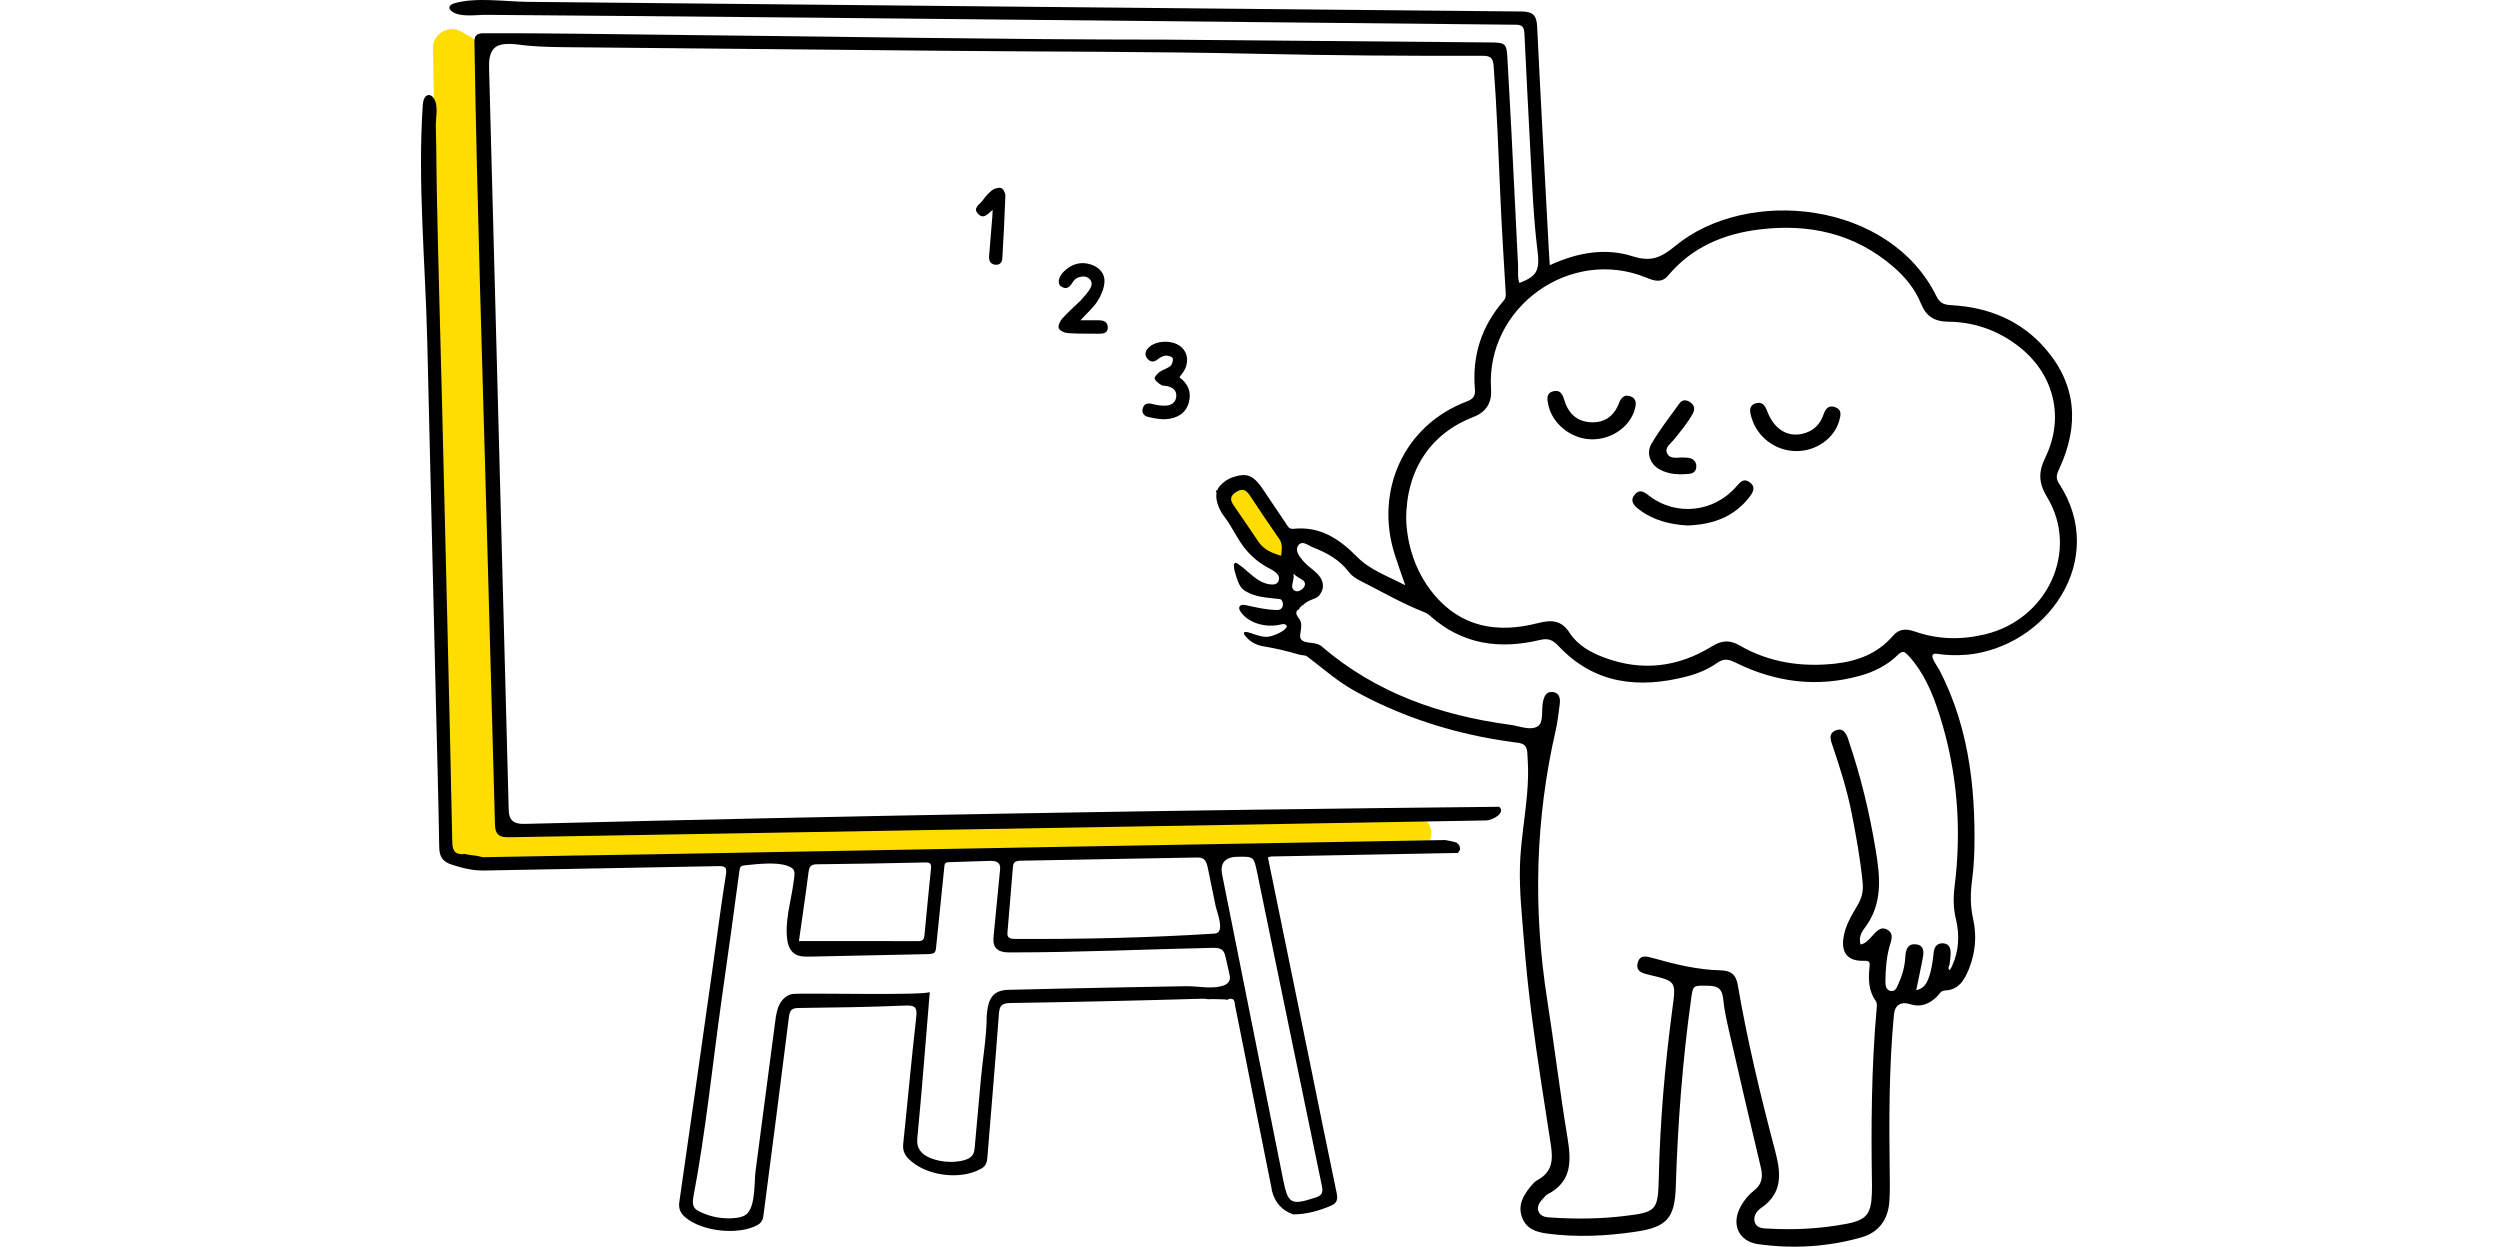 <svg width="395" height="197" viewBox="0 0 395 197" fill="none" xmlns="http://www.w3.org/2000/svg">
<g clip-path="url(#clip0_10398_12681)">
<path d="M196.226 84.242L201.846 89.282L203.309 88.755V85.004L200.675 80.198L196.226 76.036L192.772 77.794L196.226 84.242Z" fill="#FDDE00"/>
<path d="M196.226 84.242L201.846 89.282L203.309 88.755V85.004L200.675 80.198L196.226 76.036L192.772 77.794L196.226 84.242Z" stroke="black"/>
<path d="M196.226 84.242L201.846 89.282L203.309 88.755V85.004L200.675 80.198L196.226 76.036L192.772 77.794L196.226 84.242Z" stroke="black" stroke-opacity="0.2"/>
<path d="M72.925 5.013L74.475 5.919C75.368 6.44 75.93 7.384 75.961 8.418L79.615 128.263C79.665 129.902 81.02 131.197 82.66 131.171L223.499 128.99C226.033 128.951 227.135 132.179 225.105 133.697C224.666 134.025 224.135 134.207 223.587 134.217L75.417 136.903C74.969 136.911 74.524 136.819 74.116 136.632L72.3 135.802C71.249 135.322 70.568 134.28 70.548 133.125L68.412 7.655C68.373 5.316 70.905 3.833 72.925 5.013Z" fill="#FDDE00"/>
<path d="M230.675 133.992C230.661 133.942 230.654 133.913 230.654 133.895C230.636 133.812 230.614 133.73 230.589 133.647C230.578 133.626 230.571 133.601 230.564 133.59C230.539 133.547 230.513 133.504 230.485 133.465C230.47 133.45 230.456 133.432 230.441 133.418C230.431 133.407 230.431 133.407 230.423 133.4C230.315 133.328 230.229 133.239 230.161 133.142C229.566 132.948 228.954 132.844 228.342 132.726C186.857 133.439 145.372 134.21 103.886 134.964C94.949 135.125 86.012 135.236 77.078 135.426C76.898 135.43 76.732 135.426 76.581 135.423C76.444 135.451 76.3 135.455 76.167 135.415C75.872 135.326 75.573 135.265 75.27 135.215C75.184 135.2 75.098 135.186 75.011 135.175C75.008 135.175 74.997 135.175 74.99 135.172C74.838 135.146 74.683 135.132 74.532 135.114C74.093 135.057 73.657 134.996 73.229 134.895C73.229 134.921 73.229 134.942 73.229 134.967C71.598 135.021 71.479 134.06 71.454 132.876C71.227 121.831 70.982 110.782 70.715 99.737C70.434 88.075 70.154 76.413 69.869 64.751C69.588 53.279 69.243 41.807 69.019 30.335C68.991 28.89 68.969 27.441 68.955 25.996C68.933 23.984 68.926 21.972 68.861 19.96C68.818 18.601 69.351 16.679 68.494 15.467C68.328 15.234 68.083 15.029 67.795 15.015C67.125 14.979 66.848 15.851 66.805 16.518C65.969 28.775 67.204 41.445 67.5 53.724C67.777 65.368 68.058 77.015 68.339 88.66C68.501 95.473 68.666 102.283 68.829 109.097C69.027 117.338 69.261 125.582 69.397 133.823C69.423 135.376 69.927 136.158 71.45 136.638C73.124 137.169 74.748 137.578 76.527 137.542C88.824 137.291 101.121 137.104 113.418 136.85C114.588 136.825 114.894 136.983 114.685 138.27C113.9 143.161 113.281 148.078 112.59 152.987C110.85 165.281 109.118 177.574 107.34 189.864C107.181 190.954 107.484 191.66 108.294 192.349C110.948 194.608 116.749 195.207 119.723 193.532C120.493 193.098 120.573 192.438 120.666 191.732C122.009 181.368 123.367 171.008 124.656 160.64C124.789 159.554 125.153 159.274 126.201 159.26C131.778 159.191 137.36 159.123 142.934 158.883C144.54 158.815 144.954 159.077 144.763 160.737C144.003 167.382 143.413 174.045 142.711 180.697C142.606 181.687 142.869 182.401 143.553 183.093C146.254 185.815 151.803 186.536 155.09 184.613C155.926 184.126 155.958 183.434 156.023 182.648C156.628 175.146 157.276 167.647 157.83 160.142C157.928 158.836 158.342 158.499 159.656 158.478C169.735 158.32 179.81 158.094 189.885 157.8C190.292 157.789 190.62 157.811 190.89 157.882C191.714 157.818 192.564 157.893 193.382 157.9C193.59 157.9 193.781 157.936 193.951 157.99C194.012 157.897 194.123 157.825 194.329 157.804C195.146 157.714 195.06 158.474 195.15 158.926C196.089 163.541 196.99 168.164 197.911 172.783C198.797 177.222 199.687 181.662 200.576 186.109C200.68 186.636 200.789 187.163 200.893 187.69C200.922 187.827 200.94 187.97 200.958 188.113C200.958 188.128 200.965 188.142 200.969 188.157C201.451 190.075 202.629 191.287 204.325 191.872C206.355 191.872 208.365 191.337 210.367 190.473C211.321 190.061 211.379 189.39 211.177 188.425C209.596 180.891 208.084 173.346 206.543 165.804C204.476 155.699 202.405 145.593 200.331 135.466C200.554 135.405 200.724 135.326 200.893 135.322C210.702 135.139 220.51 134.96 230.319 134.766C230.355 134.734 230.391 134.702 230.423 134.662C230.431 134.652 230.441 134.644 230.449 134.634C230.488 134.576 230.528 134.519 230.564 134.462C230.603 134.397 230.639 134.329 230.675 134.261C230.679 134.254 230.683 134.243 230.686 134.236C230.686 134.182 230.69 134.128 230.686 134.078C230.686 134.053 230.686 134.028 230.683 134.003L230.675 133.992ZM159.21 146.977C159.483 143.671 159.761 140.368 160.034 137.061C160.056 136.796 160.085 136.509 160.261 136.305C160.499 136.025 160.916 135.996 161.284 135.989C170.523 135.821 179.767 135.652 189.007 135.487C189.359 135.48 189.73 135.48 190.04 135.649C190.551 135.928 190.721 136.57 190.836 137.14C191.243 139.131 191.653 141.121 192.06 143.111C192.273 144.148 193.648 147.4 191.923 147.508C181.412 148.175 170.869 148.404 160.337 148.347C159.937 148.347 159.465 148.304 159.264 147.96C159.148 147.759 159.163 147.511 159.181 147.278L159.206 146.974L159.21 146.977ZM127.756 137.772C127.868 136.893 128.142 136.567 129.074 136.556C134.76 136.502 140.442 136.398 146.124 136.269C146.902 136.251 147.19 136.387 147.096 137.23C146.729 140.666 146.427 144.108 146.088 147.544C146.031 148.117 146.034 148.706 145.12 148.702C138.847 148.673 132.571 148.688 126.23 148.688C126.726 145.184 127.281 141.483 127.753 137.768L127.756 137.772ZM192.777 155.867C191.063 156.236 189.107 155.795 187.401 155.82C184.257 155.871 181.114 155.928 177.97 155.989C171.769 156.107 165.572 156.24 159.375 156.391C158.126 156.419 157.049 156.739 156.455 157.943C156.07 158.725 155.983 159.618 155.9 160.486C155.9 163.803 155.267 167.235 154.975 170.541C154.665 174.088 154.338 177.631 154.014 181.178C153.974 181.612 153.927 182.067 153.7 182.44C153.347 183.01 152.652 183.261 151.994 183.398C150.384 183.731 148.681 183.599 147.14 183.025C145.631 182.462 144.777 181.486 144.932 179.876C145.674 172.159 146.265 164.438 146.906 156.713C146.855 157.327 127.177 156.86 125.319 157.04C124.375 157.129 123.586 157.854 123.158 158.7C122.729 159.546 122.6 160.504 122.477 161.44C121.786 166.701 121.095 171.962 120.403 177.222C120.065 179.808 119.723 182.397 119.384 184.983C119.161 186.69 119.374 190.405 118.084 191.718C117.616 192.194 116.921 192.356 116.255 192.435C114.293 192.661 112.265 192.302 110.505 191.413C110.253 191.287 110.001 191.144 109.813 190.929C109.424 190.48 109.421 189.817 109.532 189.232C111.513 178.811 112.579 168.11 114.062 157.596C115.009 150.897 115.96 144.198 116.842 137.488C116.867 137.298 116.9 137.094 117.029 136.95C117.181 136.785 117.425 136.746 117.652 136.724C119.528 136.531 122.564 136.158 124.368 136.782C125.808 137.28 125.592 137.815 125.383 139.414C124.987 142.437 123.889 145.754 124.443 148.824C124.58 149.577 124.958 150.323 125.61 150.732C126.298 151.166 127.162 151.162 127.976 151.144C134.065 151.019 140.154 150.886 146.243 150.76C147.961 150.725 147.813 150.588 147.982 148.917C148.123 147.547 148.263 146.174 148.403 144.804C148.674 142.147 148.947 139.489 149.217 136.832C149.235 136.671 149.257 136.498 149.369 136.384C149.498 136.247 149.711 136.233 149.898 136.226C152.044 136.158 154.19 136.09 156.336 136.021C156.901 136.004 157.571 136.039 157.87 136.513C158.061 136.814 158.032 137.194 157.996 137.546C157.665 140.945 157.337 144.341 157.006 147.741C156.941 148.412 156.891 149.147 157.283 149.699C157.82 150.448 158.9 150.502 159.822 150.481C170.376 150.481 180.955 149.989 191.509 149.76C192.107 149.746 192.777 149.76 193.191 150.19C193.468 150.474 193.565 150.882 193.652 151.266C193.846 152.127 194.041 152.987 194.235 153.852C194.3 154.146 194.368 154.454 194.303 154.748C194.203 155.211 193.788 155.555 193.338 155.709C193.155 155.774 192.964 155.824 192.773 155.867H192.777ZM208.872 187.461C209.096 188.526 208.775 188.92 207.792 189.236C203.943 190.473 203.504 190.233 202.719 186.299C199.521 170.276 196.313 154.257 193.108 138.234C192.733 136.36 193.545 135.406 195.542 135.372C198.088 135.329 198.106 135.326 198.632 137.876C202.045 154.404 205.437 170.94 208.876 187.461H208.872Z" fill="black"/>
<path d="M310.672 103.463C323.429 102.287 333.206 88.427 325.32 76.391C324.69 75.43 325.028 74.785 325.413 73.953C328.514 67.211 328.121 60.803 323.159 55.076C319.321 50.647 314.229 48.563 308.414 48.226C307.326 48.165 306.549 48.007 305.99 46.87C298.558 31.673 276.049 29.496 264.718 38.841C262.517 40.656 260.904 41.441 257.984 40.502C253.656 39.114 249.22 39.895 244.866 41.9C244.798 40.842 244.74 40.068 244.701 39.293C244.081 27.602 243.433 15.912 242.871 4.217C242.788 2.496 242.266 1.829 240.441 1.815C214.248 1.574 188.052 1.323 161.86 1.065C135.66 0.81 109.467 0.549 83.275 0.29C79.688 0.255 75.288 -0.47 71.806 0.509C71.424 0.617 70.974 0.857 71.007 1.251C71.021 1.438 71.154 1.596 71.295 1.721C72.537 2.804 75.227 2.331 76.754 2.345C79.235 2.363 81.716 2.385 84.197 2.406C89.159 2.446 94.121 2.485 99.082 2.528C109.006 2.611 118.93 2.697 128.854 2.794C165.568 3.152 202.283 3.539 238.997 3.902C239.991 3.912 240.786 3.78 240.858 5.272C241.161 11.551 241.471 17.826 241.809 24.102C242.086 29.248 242.284 34.398 242.915 39.526C243.044 40.573 243.188 41.76 242.77 42.764C242.353 43.769 241.053 44.324 240.073 44.708C239.749 43.987 239.893 42.772 239.854 41.954C239.803 40.957 239.757 39.96 239.706 38.967C239.609 36.984 239.512 35.004 239.414 33.021C239.224 29.144 239.029 25.268 238.835 21.391C238.63 17.335 238.392 13.279 238.172 9.223C238.046 6.9 237.884 6.728 235.5 6.706C218.404 6.555 201.307 6.423 184.21 6.261C158.129 6.261 132.037 5.759 105.957 5.505C96.141 5.408 86.318 5.214 76.498 5.254C76.041 5.254 75.526 5.282 75.223 5.623C74.96 5.921 74.953 6.355 74.96 6.749C75.378 32.35 76.221 57.944 76.923 83.539C77.348 99.063 77.773 114.591 78.201 130.115C78.219 130.721 78.259 131.388 78.687 131.819C79.145 132.278 79.876 132.296 80.524 132.285C131.919 131.399 183.317 130.517 234.712 129.631C236.058 129.61 237.924 128.293 236.861 127.472C185.604 127.985 134.346 128.882 83.102 130.169C82.306 130.19 81.406 130.169 80.87 129.581C80.427 129.097 80.383 128.376 80.369 127.72C79.339 88.792 78.309 49.865 77.279 10.941C77.251 9.858 77.251 8.682 77.91 7.818C78.965 6.433 81.759 7.057 83.199 7.197C85.749 7.445 88.28 7.445 90.844 7.47C97.386 7.531 103.933 7.595 110.476 7.656C123.565 7.782 136.65 7.904 149.739 8.029C166.029 8.183 182.338 8.133 198.624 8.499C210.493 8.764 222.365 8.847 234.233 8.815C235.554 8.811 235.904 9.177 236.004 10.511C236.509 17.285 236.757 24.07 237.049 30.855C237.272 36.03 237.592 41.205 237.909 46.376C237.938 46.842 237.87 47.172 237.578 47.505C234.056 51.55 232.562 56.255 233.041 61.57C233.135 62.599 232.688 63.076 231.784 63.417C221.77 67.197 217.215 77.543 220.337 87.516C220.813 89.033 221.36 90.524 222.03 92.472C219.174 90.983 216.452 90.051 214.425 87.989C211.634 85.149 208.555 83.097 204.339 83.553C203.629 83.632 203.435 83.083 203.147 82.656C202.038 81.028 200.95 79.389 199.845 77.758C199.218 76.833 198.487 75.649 197.389 75.222C196.73 74.968 196.003 75.054 195.337 75.233C194.49 75.463 193.871 75.735 193.201 76.323C192.935 76.56 192.668 76.808 192.492 77.116C191.696 78.543 192.553 80.476 193.443 81.631C194.57 83.097 195.319 84.797 196.41 86.282C197.432 87.673 198.765 88.839 200.284 89.664C201.044 90.076 202.405 90.664 202.02 91.758C201.836 92.285 201.346 92.386 200.831 92.346C198.635 92.178 197.245 90.166 195.527 89.043C195.423 88.975 195.297 88.903 195.175 88.939C195.002 88.99 194.955 89.212 194.959 89.391C194.966 89.872 195.092 90.341 195.239 90.8C195.553 91.779 195.834 92.866 196.781 93.404C198.484 94.419 200.299 94.412 202.189 94.656C202.387 94.681 202.542 94.792 202.617 95.072C202.866 95.602 202.607 96.384 201.84 96.38C200.14 96.373 198.552 95.986 196.896 95.627C196.698 95.584 196.496 95.541 196.294 95.57C196.093 95.599 195.891 95.713 195.819 95.9C195.729 96.129 195.848 96.384 195.981 96.592C197.234 98.536 200.126 99.203 202.29 98.683C202.52 98.629 202.769 98.561 202.992 98.64C203.961 98.991 202.409 99.877 202.117 100.01C201.559 100.268 200.885 100.566 200.263 100.612C199.524 100.67 198.815 100.426 198.127 100.2C197.89 100.121 196.363 99.49 196.554 100.142C196.622 100.383 196.907 100.644 197.072 100.824C197.738 101.534 198.685 101.968 199.643 102.122C201.584 102.434 203.46 102.9 205.333 103.445C205.729 103.56 206.236 103.495 206.535 103.721C209.016 105.597 211.299 107.648 214.036 109.165C220.636 112.819 227.834 115.287 235.252 116.649C236.548 116.886 237.852 117.094 239.159 117.27C239.393 117.302 239.627 117.331 239.857 117.363C241.449 117.582 241.276 118.571 241.37 119.888C241.507 121.777 241.435 123.678 241.269 125.564C240.941 129.355 240.25 133.117 240.149 136.925C240.048 140.787 240.473 144.747 240.779 148.594C241.085 152.442 241.507 156.545 242.014 160.504C242.889 167.321 243.995 174.11 245.035 180.902C245.41 183.358 245.237 185.205 242.893 186.464C242.436 186.708 242.076 187.17 241.741 187.586C240.614 188.981 239.796 190.484 240.488 192.352C241.168 194.196 242.767 194.683 244.484 194.909C249.158 195.526 253.832 195.297 258.47 194.608C263.349 193.884 264.617 192.46 264.772 187.558C265.081 177.638 265.819 167.759 267.184 157.929C267.508 155.58 267.465 155.709 269.971 155.749C271.592 155.774 272.121 156.398 272.272 157.897C272.438 159.554 272.801 161.196 273.172 162.824C274.822 170.032 276.482 177.237 278.203 184.427C278.559 185.912 278.433 187.084 277.158 188.081C276.312 188.745 275.617 189.587 275.077 190.531C273.468 193.349 274.631 196.143 277.828 196.584C283.287 197.333 288.732 197.021 294.05 195.522C296.837 194.737 298.31 192.725 298.515 189.874C298.63 188.268 298.598 186.65 298.573 185.037C298.457 176.789 298.472 168.548 299.239 160.325C299.383 158.793 300.33 158.187 301.846 158.668C303.538 159.206 304.881 158.596 306.073 157.427C306.437 157.068 306.617 156.516 307.301 156.495C309.472 156.427 310.38 154.827 311.071 153.142C312.115 150.588 312.357 147.856 311.759 145.216C311.284 143.108 311.316 141.082 311.593 139.016C311.881 136.875 311.964 134.731 311.971 132.579C311.993 127.383 311.611 122.165 310.47 117.087C309.883 114.476 309.094 111.912 308.079 109.434C307.582 108.218 307.027 107.024 306.423 105.855C306.07 105.174 304.334 103.047 306.095 103.309C307.647 103.542 309.181 103.578 310.675 103.442L310.672 103.463ZM202.43 87.81C200.979 87.397 199.697 86.856 198.844 85.604C197.54 83.689 196.248 81.763 194.93 79.859C194.368 79.052 194.289 78.425 195.229 77.787C196.194 77.134 196.827 77.309 197.443 78.235C198.981 80.562 200.536 82.882 202.131 85.17C202.715 86.01 202.495 86.852 202.43 87.806V87.81ZM204.378 90.628C205.228 91.572 206.416 91.543 206.146 92.525C206.009 93.028 205.106 93.68 204.558 93.325C203.687 92.762 204.551 91.887 204.382 90.625L204.378 90.628ZM306.455 112.984C309.253 121.828 309.98 130.879 308.824 140.067C308.605 141.813 308.615 143.484 309.03 145.202C309.642 147.748 309.523 150.284 308.392 152.708C308.288 152.901 308.183 153.095 308.075 153.289C307.676 153.02 307.938 152.715 308.028 152.421C308.09 151.829 308.191 151.237 308.201 150.646C308.216 149.882 308.01 149.157 307.11 149.05C306.16 148.939 305.623 149.545 305.53 150.402C305.378 151.829 305.216 153.242 304.698 154.598C304.366 155.462 303.942 156.19 302.76 156.462C303.121 154.705 303.47 153.102 303.776 151.496C303.96 150.527 304.107 149.409 302.789 149.215C301.464 149.021 301.1 149.989 301.043 151.144C300.971 152.586 300.611 153.974 300.013 155.286C299.75 155.867 299.531 156.717 298.738 156.577C297.867 156.419 297.885 155.498 297.899 154.813C297.932 153.027 298.061 151.241 298.555 149.505C298.814 148.587 299.289 147.554 298.241 146.92C297.179 146.278 296.488 147.146 295.822 147.866C295.307 148.422 294.831 149.05 293.978 149.236C293.643 148.2 294.086 147.318 294.579 146.672C297.539 142.81 297.071 138.543 296.34 134.178C295.368 128.34 293.989 122.609 292.077 117.008C292.037 116.897 292.026 116.771 291.983 116.664C291.623 115.781 291.162 114.932 290.013 115.412C289.02 115.828 289.138 116.642 289.445 117.535C290.676 121.15 291.836 124.786 292.574 128.537C293.287 132.166 293.946 135.803 294.302 139.496C294.432 140.831 294.14 141.939 293.477 143.057C292.566 144.596 291.627 146.138 291.306 147.935C290.842 150.531 291.908 151.887 294.507 151.808C295.429 151.779 295.465 152.051 295.386 152.794C295.191 154.655 295.195 156.502 296.351 158.13C296.614 158.503 296.549 158.915 296.513 159.335C295.678 168.691 295.62 178.069 295.775 187.45C295.782 187.809 295.764 188.167 295.753 188.526C295.66 191.814 294.914 192.768 291.695 193.374C287.669 194.131 283.6 194.357 279.51 194.124C278.696 194.077 277.663 194.124 277.299 193.238C276.917 192.306 277.486 191.38 278.217 190.886C281.728 188.508 281.4 185.345 280.471 181.831C278.181 173.177 276.085 164.477 274.573 155.652C274.285 153.963 273.493 153.357 271.826 153.314C268.21 153.221 264.707 152.378 261.243 151.395C260.209 151.101 259.086 150.768 258.747 152.159C258.409 153.536 259.594 153.787 260.609 154.031C264.847 155.046 264.815 155.039 264.253 159.274C263.068 168.16 262.291 177.083 262.089 186.048C261.97 191.28 261.747 191.528 256.587 192.137C252.82 192.585 249.047 192.625 245.269 192.381C244.438 192.327 243.447 192.32 243.091 191.431C242.706 190.47 243.444 189.76 244.056 189.093C244.178 188.96 244.294 188.802 244.448 188.727C248.424 186.726 248.265 183.401 247.65 179.683C246.451 172.439 245.586 165.144 244.448 157.89C242.212 143.621 242.572 129.455 245.806 115.365C246.112 114.031 246.252 112.658 246.433 111.295C246.551 110.406 246.433 109.491 245.367 109.341C244.319 109.194 243.973 110.004 243.786 110.904C243.509 112.231 243.955 114.128 242.951 114.763C241.802 115.487 240.052 114.709 238.579 114.512C227.564 113.034 217.399 109.488 208.843 102.147C207.835 101.283 206.211 101.817 205.581 101.025C205.066 100.383 206.024 98.948 205.347 97.89C205.001 97.349 204.378 96.718 205.271 96.234C205.289 96.194 205.3 96.155 205.322 96.115C205.466 95.864 205.693 95.678 205.948 95.549C206.186 95.294 206.485 95.093 206.791 94.946C207.039 94.824 207.299 94.724 207.554 94.62C207.608 94.598 207.666 94.577 207.72 94.552C207.756 94.537 207.893 94.455 207.777 94.53C207.659 94.609 207.824 94.509 207.857 94.494C207.9 94.476 207.943 94.455 207.983 94.433C208.022 94.415 208.159 94.311 208.228 94.283C208.235 94.279 208.238 94.275 208.246 94.275C208.282 94.24 208.318 94.207 208.354 94.168C208.4 94.121 208.444 94.071 208.487 94.021C208.49 94.017 208.49 94.014 208.494 94.01C208.498 94.003 208.501 93.999 208.508 93.985C208.577 93.877 208.649 93.773 208.71 93.662C208.761 93.573 208.804 93.483 208.847 93.39C208.858 93.365 208.89 93.289 208.897 93.271C208.915 93.218 208.937 93.164 208.951 93.106C208.973 93.031 208.991 92.956 209.009 92.88C209.185 91.138 207.752 90.334 206.614 89.348C206.344 89.112 206.089 88.857 205.858 88.584C205.264 87.885 204.566 86.992 205.116 86.192C205.736 85.296 206.676 86.178 207.371 86.451C209.556 87.304 211.609 88.391 213.078 90.334C213.816 91.31 214.972 91.779 216.031 92.328C218.947 93.842 221.821 95.448 224.889 96.664C225.27 96.814 225.652 97.026 225.955 97.299C231.003 101.828 236.905 102.638 243.264 101.125C244.628 100.799 245.313 101.078 246.26 102.086C251.891 108.064 258.866 108.842 266.439 106.902C268.182 106.454 269.87 105.762 271.34 104.722C272.384 103.987 273.162 104.17 274.22 104.693C280.522 107.813 287.097 108.67 293.942 106.752C296.164 106.128 298.202 105.095 299.855 103.481C300.575 102.778 300.902 102.907 301.5 103.556C304.006 106.267 305.367 109.57 306.448 112.991L306.455 112.984ZM302.49 99.769C301.18 99.303 300.049 99.332 299.08 100.465C296.682 103.269 293.459 104.474 289.92 104.858C284.612 105.435 279.499 104.672 274.825 101.961C273.27 101.06 272.002 101.193 270.504 102.115C265.142 105.421 259.446 106.128 253.479 103.897C251.312 103.087 249.256 101.939 248.006 99.995C246.634 97.865 244.981 97.948 242.886 98.478C236.534 100.092 230.816 99.102 226.469 93.806C223.477 90.159 222.307 85.812 222.177 82.072C222.163 74.143 226.138 68.438 232.829 65.866C234.811 65.104 235.731 63.648 235.587 61.498C234.715 48.538 248.136 38.916 260.173 43.887C261.419 44.403 262.557 44.74 263.58 43.521C267.328 39.046 272.355 36.944 277.972 36.256C285.79 35.294 292.995 36.858 299.116 42.123C301.003 43.747 302.57 45.651 303.502 47.943C304.338 49.998 305.634 50.812 307.874 50.833C311.795 50.869 315.417 52.114 318.59 54.452C324.434 58.762 326.328 65.766 323.163 72.282C322.043 74.584 322.083 76.305 323.429 78.525C328.557 86.978 323.552 97.858 313.635 100.225C309.865 101.125 306.145 101.06 302.487 99.759L302.49 99.769Z" fill="black"/>
<path d="M156.842 33.148C156.06 33.801 155.436 34.683 154.575 33.827C153.64 32.896 154.731 32.355 155.188 31.753C155.649 31.144 156.137 30.524 156.734 30.066C157.11 29.779 157.773 29.584 158.184 29.72C158.513 29.828 158.862 30.504 158.849 30.916C158.739 34.228 158.557 37.535 158.368 40.843C158.329 41.537 157.874 41.925 157.184 41.817C156.433 41.699 156.222 41.134 156.282 40.428C156.455 38.361 156.622 36.291 156.787 34.224C156.811 33.934 156.815 33.645 156.84 33.148H156.842Z" fill="black"/>
<path d="M170.708 50.605C171.842 50.605 172.753 50.6 173.665 50.605C174.464 50.611 175.07 50.929 175.031 51.803C174.993 52.604 174.352 52.736 173.673 52.727C172.028 52.705 170.379 52.751 168.743 52.637C168.213 52.6 167.416 52.252 167.28 51.857C167.135 51.443 167.506 50.694 167.873 50.287C168.747 49.31 170.691 47.534 170.691 47.534C170.691 47.534 171.631 46.511 172.022 45.946C172.476 45.289 172.801 44.557 171.976 43.924C171.378 43.466 170.065 43.707 169.612 44.41C169.123 45.168 168.672 45.915 167.653 45.254C167.014 44.84 167.223 43.736 168.11 42.877C169.333 41.692 170.794 41.252 172.439 41.817C173.737 42.264 174.607 43.254 174.504 44.601C174.424 45.624 173.979 46.71 173.41 47.582C172.729 48.627 171.743 49.474 170.708 50.605Z" fill="black"/>
<path d="M186.352 59.602C187.714 60.632 188.305 61.959 187.826 63.621C187.321 65.376 185.929 66.096 184.27 66.225C183.317 66.3 182.318 66.079 181.369 65.862C180.675 65.704 180.332 65.117 180.589 64.418C180.851 63.707 181.415 63.658 182.127 63.84C182.851 64.026 183.636 64.149 184.371 64.075C185.175 63.994 185.808 63.494 185.854 62.577C185.902 61.624 185.254 61.232 184.461 61.013C184.147 60.925 183.756 61.002 183.504 60.842C183.084 60.577 182.559 60.235 182.445 59.823C182.371 59.554 182.876 59.02 183.236 58.759C183.756 58.38 184.455 58.229 184.934 57.813C185.215 57.57 185.39 56.947 185.281 56.602C185.204 56.358 184.551 56.148 184.182 56.183C183.748 56.225 183.282 56.481 182.931 56.766C182.375 57.215 181.865 57.259 181.378 56.766C180.87 56.251 180.859 55.662 181.323 55.092C182.39 53.78 185.164 53.61 186.563 54.764C187.899 55.865 187.894 57.813 186.555 59.317C186.484 59.396 186.434 59.493 186.359 59.604L186.352 59.602Z" fill="black"/>
<path d="M266.623 83.026C263.879 82.872 261.232 82.222 258.96 80.494C258.171 79.891 257.433 79.124 258.323 78.109C259.154 77.159 259.903 77.833 260.645 78.396C264.876 81.606 270.846 80.935 274.361 76.85C274.941 76.176 275.51 75.502 276.446 76.187C277.454 76.926 277.004 77.758 276.428 78.511C273.972 81.706 270.576 82.893 266.623 83.026Z" fill="black"/>
<path d="M251.503 69.413C248.276 69.391 245.219 66.96 244.614 63.894C244.452 63.076 244.265 62.126 245.392 61.825C246.44 61.545 246.865 62.205 247.135 63.134C247.736 65.221 249.072 66.598 251.326 66.72C253.573 66.842 255.053 65.701 255.838 63.607C256.144 62.786 256.742 62.273 257.649 62.632C258.557 62.99 258.542 63.743 258.323 64.586C257.585 67.383 254.715 69.438 251.503 69.417V69.413Z" fill="black"/>
<path d="M283.788 71.274C280.504 71.242 277.623 69.069 276.716 65.917C276.457 65.024 276.259 64.048 277.465 63.711C278.498 63.421 278.898 64.131 279.236 65.013C280.389 68.036 282.765 69.295 285.372 68.366C286.777 67.867 287.641 66.871 288.112 65.497C288.415 64.622 288.887 63.955 289.952 64.332C291.062 64.726 290.835 65.619 290.608 66.437C289.826 69.277 286.949 71.303 283.784 71.271L283.788 71.274Z" fill="black"/>
<path d="M265.715 72.282C266.19 72.321 266.698 72.264 267.13 72.422C267.731 72.641 268.081 73.146 268.012 73.831C267.951 74.455 267.562 74.799 266.957 74.86C265.326 75.025 263.709 74.982 262.229 74.175C260.703 73.343 260.047 71.575 260.976 70.026C262.29 67.835 263.86 65.791 265.369 63.718C265.845 63.066 266.521 63.166 267.119 63.596C267.76 64.059 267.814 64.719 267.461 65.353C266.619 66.874 265.495 68.197 264.404 69.546C263.907 70.159 262.957 70.747 263.421 71.665C263.857 72.526 264.88 72.307 265.711 72.282H265.715Z" fill="black"/>
</g>
<defs>
<clipPath id="clip0_10398_12681">
<rect width="261.641" height="197" fill="white" transform="translate(66.513)"/>
</clipPath>
</defs>
</svg>
